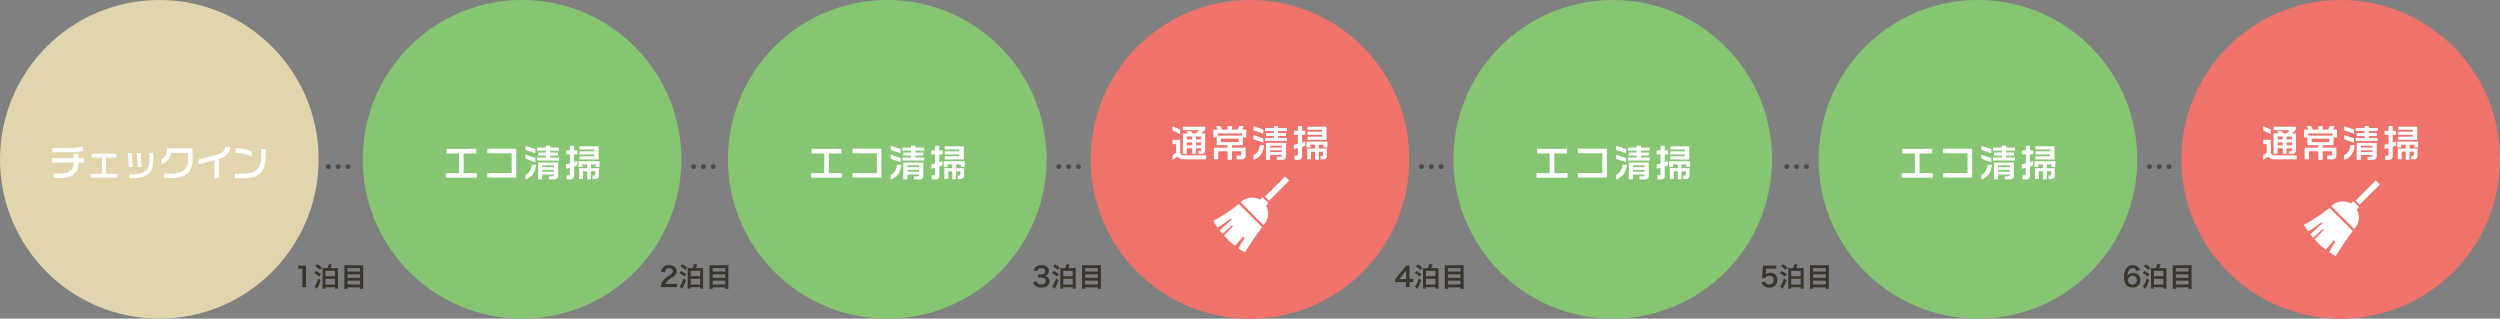 <svg xmlns="http://www.w3.org/2000/svg" xmlns:xlink="http://www.w3.org/1999/xlink" width="1020" height="130" viewBox="0 0 1020 130"><rect x="0" y="0" width="1020" height="130" fill="#808080" stroke="none"/><defs><clipPath id="a"><rect width="12" height="6" fill="none"/></clipPath></defs><g transform="translate(1153 -4048)"><circle cx="65" cy="65" r="65" transform="translate(-1153 4048)" fill="#e2d5ad"/><circle cx="65" cy="65" r="65" transform="translate(-1005 4048)" fill="#86c673"/><circle cx="65" cy="65" r="65" transform="translate(-856 4048)" fill="#86c673"/><circle cx="65" cy="65" r="65" transform="translate(-708 4048)" fill="#ef726b"/><circle cx="65" cy="65" r="65" transform="translate(-560 4048)" fill="#86c673"/><circle cx="65" cy="65" r="65" transform="translate(-411 4048)" fill="#86c673"/><circle cx="65" cy="65" r="65" transform="translate(-263 4048)" fill="#ef726b"/><path d="M-18.435.51V-1.365h-5.4V-9.39h5.175v-1.89H-30.855v1.89h5.13v8.025H-31.11V.51ZM-2.37.465V-11.34H-14.19v1.875h9.945v8.07H-14.19V.465ZM15.105-6.51V-7.725H11.49l.015-.015v-.765h3.21v-1.23h-3.21v-.8h3.6v-1.245h-3.6v-.75H9.735v.75h-3.6v1.245h3.6v.8H6.555v1.23h3.18v.78h-3.6V-6.51ZM5.43-9.45v-1.71L1.41-12.525v1.695ZM14.715-.225V-5.7H6.54V1.2h1.7v-2h4.77v.24a.5.5,0,0,1-.48.48h-1.59V1.2H13.2A1.429,1.429,0,0,0,14.715-.225ZM5.43-5.82V-7.56L1.41-8.88V-7.2Zm.3,1.065H3.96C3.8-2.835,2.85-1.23,1.41-.735V1.2C3.87.525,5.505-1.725,5.73-4.755Zm7.275.945H8.235v-.735h4.77Zm0,1.845H8.235v-.7h4.77ZM31.23-6.945v-5.34H23.445v1.275H29.4v.75H23.445v1.275H29.4v.75H23.445v1.29ZM31.6-3.87V-6.24h-8.55v2.37H24.63V-4.935h1.92V-3.39H23.31V1.02h1.56V-2.115h1.68V1.2h1.53V-2.115h1.755V-.84a.427.427,0,0,1-.48.45H28.77V1.02h.945c1.05,0,1.635-.375,1.635-1.62V-3.39H28.08V-4.935h1.95V-3.87ZM22.59-9v-1.635H21.24v-1.89H19.53v1.89H17.91V-9h1.62v3.75c-.585.12-1.14.24-1.62.3v1.74a16.467,16.467,0,0,0,1.62-.345v2.64a.477.477,0,0,1-.48.435h-.9V1.2h1.605A1.436,1.436,0,0,0,21.24-.255v-3.81c.45-.165.885-.33,1.29-.51v-1.77a11.511,11.511,0,0,1-1.29.54V-9Z" transform="translate(-940 4120)" fill="#fff"/><path d="M-31.215-10.41v-1.845a20.242,20.242,0,0,1-5.745.6h-6.705V-9.9h6.705A21.576,21.576,0,0,0-31.215-10.41Zm.375,4.725V-7.5h-2.19V-9.315h-1.935V-7.5h-8.7v1.815h8.7V-5.4c0,2.415-1.29,4.17-5.475,4.17h-2.67V.645h2.64c5.34,0,7.44-2.355,7.44-6.045v-.285ZM-17.31.51V-1.08h-4.47V-7.71h4.275V-9.285H-27.63V-7.71h4.275v6.63h-4.47V.51ZM-7.185-3.84-7.65-9.585H-9.21l.42,5.745Zm4.68-2.325V-9.63H-4.08v3.285c0,3.645-2.16,5.46-6.615,5.46h-1.53V.675h1.53C-5.16.675-2.505-1.725-2.505-6.165ZM-10.8-3.84l-.465-5.745H-12.84l.435,5.745Zm24.36-2.7v-4.965H3.15C3.15-9.165,2.445-7.74.9-7.11v2a5,5,0,0,0,3.81-4.5h6.96V-6.69c0,3.75-2.43,5.52-6.84,5.52h-2.9V.69H4.86C11.04.69,13.56-2.31,13.56-6.54Zm15.39-5.52H26.895c-.18,1.815-1.59,2.715-4.005,3.345L15.9-6.885v1.95l6.555-1.71V.675h1.92V-7.17C27.015-8.055,28.665-9.375,28.95-12.06Zm8.73,3.93v-2.055A17.478,17.478,0,0,0,31.1-11.55v1.89A17.373,17.373,0,0,1,37.68-8.13Zm5.73,0v-3.075H41.535V-8.13c0,3.555-1.11,6.975-6.9,6.975h-3.75V.72H34.8C42.525.72,43.41-4.41,43.41-8.13Z" transform="translate(-1088 4120)" fill="#fff"/><path d="M-18.435.51V-1.365h-5.4V-9.39h5.175v-1.89H-30.855v1.89h5.13v8.025H-31.11V.51ZM-2.37.465V-11.34H-14.19v1.875h9.945v8.07H-14.19V.465ZM15.105-6.51V-7.725H11.49l.015-.015v-.765h3.21v-1.23h-3.21v-.8h3.6v-1.245h-3.6v-.75H9.735v.75h-3.6v1.245h3.6v.8H6.555v1.23h3.18v.78h-3.6V-6.51ZM5.43-9.45v-1.71L1.41-12.525v1.695ZM14.715-.225V-5.7H6.54V1.2h1.7v-2h4.77v.24a.5.5,0,0,1-.48.48h-1.59V1.2H13.2A1.429,1.429,0,0,0,14.715-.225ZM5.43-5.82V-7.56L1.41-8.88V-7.2Zm.3,1.065H3.96C3.8-2.835,2.85-1.23,1.41-.735V1.2C3.87.525,5.505-1.725,5.73-4.755Zm7.275.945H8.235v-.735h4.77Zm0,1.845H8.235v-.7h4.77ZM31.23-6.945v-5.34H23.445v1.275H29.4v.75H23.445v1.275H29.4v.75H23.445v1.29ZM31.6-3.87V-6.24h-8.55v2.37H24.63V-4.935h1.92V-3.39H23.31V1.02h1.56V-2.115h1.68V1.2h1.53V-2.115h1.755V-.84a.427.427,0,0,1-.48.45H28.77V1.02h.945c1.05,0,1.635-.375,1.635-1.62V-3.39H28.08V-4.935h1.95V-3.87ZM22.59-9v-1.635H21.24v-1.89H19.53v1.89H17.91V-9h1.62v3.75c-.585.12-1.14.24-1.62.3v1.74a16.467,16.467,0,0,0,1.62-.345v2.64a.477.477,0,0,1-.48.435h-.9V1.2h1.605A1.436,1.436,0,0,0,21.24-.255v-3.81c.45-.165.885-.33,1.29-.51v-1.77a11.511,11.511,0,0,1-1.29.54V-9Z" transform="translate(-791 4120)" fill="#fff"/><path d="M-18.27-2.625V-9.57h-1.695l1.695-1.455v-1.26H-27.4v1.4h6.72L-22.11-9.57H-23.4l-.675-.885H-25.95l.675.885H-27.4v8.325h1.65V-3.5h2.145v2.25h1.53V-3.5h2.16v.735a.439.439,0,0,1-.435.45h-.765v1.065H-19.6A1.288,1.288,0,0,0-18.27-2.625ZM-28.5-9.3v-1.83l-3.1-1.38v1.785ZM-17.9,1.02V-.615h-8.76c-1.155,0-1.665-.405-1.815-1.155V-6.96h-3.12V-5.2h1.425v3.54L-31.59-.75V1.2l2.115-1.335c.51.78,1.05,1.155,2.61,1.155ZM-19.92-7.14h-2.16V-8.3h2.16Zm0,2.415h-2.16v-1.17h2.16ZM-23.61-7.14h-2.145V-8.3h2.145Zm0,2.415h-2.145v-1.17h2.145Zm22.1-3.21v-3.15H-3.18l.66-1.44H-4.44l-.615,1.44h-2.28l.015-.015v-1.425H-9.165v1.44h-2.22A7.05,7.05,0,0,0-12-12.525h-1.86a5.184,5.184,0,0,1,.63,1.44h-1.755v3.15h1.425V-4.77h4.44v1.005h-5.6V1h1.77V-2.28H-9.12V1.2h1.755V-2.28h3.84V-.975a.464.464,0,0,1-.465.45H-5.5V1H-3.42A1.537,1.537,0,0,0-1.755-.66V-3.765h-5.61V-4.77h4.44V-7.935Zm-1.755-.75h-9.96V-9.57h9.96Zm-1.4,2.625H-11.82V-7.41h7.155Zm19.77-.45V-7.725H11.49l.015-.015v-.765h3.21v-1.23h-3.21v-.8h3.6v-1.245h-3.6v-.75H9.735v.75h-3.6v1.245h3.6v.8H6.555v1.23h3.18v.78h-3.6V-6.51ZM5.43-9.45v-1.71L1.41-12.525v1.695ZM14.715-.225V-5.7H6.54V1.2h1.7v-2h4.77v.24a.5.5,0,0,1-.48.48h-1.59V1.2H13.2A1.429,1.429,0,0,0,14.715-.225ZM5.43-5.82V-7.56L1.41-8.88V-7.2Zm.3,1.065H3.96C3.8-2.835,2.85-1.23,1.41-.735V1.2C3.87.525,5.505-1.725,5.73-4.755Zm7.275.945H8.235v-.735h4.77Zm0,1.845H8.235v-.7h4.77ZM31.23-6.945v-5.34H23.445v1.275H29.4v.75H23.445v1.275H29.4v.75H23.445v1.29ZM31.6-3.87V-6.24h-8.55v2.37H24.63V-4.935h1.92V-3.39H23.31V1.02h1.56V-2.115h1.68V1.2h1.53V-2.115h1.755V-.84a.427.427,0,0,1-.48.45H28.77V1.02h.945c1.05,0,1.635-.375,1.635-1.62V-3.39H28.08V-4.935h1.95V-3.87ZM22.59-9v-1.635H21.24v-1.89H19.53v1.89H17.91V-9h1.62v3.75c-.585.12-1.14.24-1.62.3v1.74a16.467,16.467,0,0,0,1.62-.345v2.64a.477.477,0,0,1-.48.435h-.9V1.2h1.605A1.436,1.436,0,0,0,21.24-.255v-3.81c.45-.165.885-.33,1.29-.51v-1.77a11.511,11.511,0,0,1-1.29.54V-9Z" transform="translate(-643 4112)" fill="#fff"/><path d="M-18.435.51V-1.365h-5.4V-9.39h5.175v-1.89H-30.855v1.89h5.13v8.025H-31.11V.51ZM-2.37.465V-11.34H-14.19v1.875h9.945v8.07H-14.19V.465ZM15.105-6.51V-7.725H11.49l.015-.015v-.765h3.21v-1.23h-3.21v-.8h3.6v-1.245h-3.6v-.75H9.735v.75h-3.6v1.245h3.6v.8H6.555v1.23h3.18v.78h-3.6V-6.51ZM5.43-9.45v-1.71L1.41-12.525v1.695ZM14.715-.225V-5.7H6.54V1.2h1.7v-2h4.77v.24a.5.5,0,0,1-.48.48h-1.59V1.2H13.2A1.429,1.429,0,0,0,14.715-.225ZM5.43-5.82V-7.56L1.41-8.88V-7.2Zm.3,1.065H3.96C3.8-2.835,2.85-1.23,1.41-.735V1.2C3.87.525,5.505-1.725,5.73-4.755Zm7.275.945H8.235v-.735h4.77Zm0,1.845H8.235v-.7h4.77ZM31.23-6.945v-5.34H23.445v1.275H29.4v.75H23.445v1.275H29.4v.75H23.445v1.29ZM31.6-3.87V-6.24h-8.55v2.37H24.63V-4.935h1.92V-3.39H23.31V1.02h1.56V-2.115h1.68V1.2h1.53V-2.115h1.755V-.84a.427.427,0,0,1-.48.45H28.77V1.02h.945c1.05,0,1.635-.375,1.635-1.62V-3.39H28.08V-4.935h1.95V-3.87ZM22.59-9v-1.635H21.24v-1.89H19.53v1.89H17.91V-9h1.62v3.75c-.585.12-1.14.24-1.62.3v1.74a16.467,16.467,0,0,0,1.62-.345v2.64a.477.477,0,0,1-.48.435h-.9V1.2h1.605A1.436,1.436,0,0,0,21.24-.255v-3.81c.45-.165.885-.33,1.29-.51v-1.77a11.511,11.511,0,0,1-1.29.54V-9Z" transform="translate(-495 4120)" fill="#fff"/><path d="M-18.435.51V-1.365h-5.4V-9.39h5.175v-1.89H-30.855v1.89h5.13v8.025H-31.11V.51ZM-2.37.465V-11.34H-14.19v1.875h9.945v8.07H-14.19V.465ZM15.105-6.51V-7.725H11.49l.015-.015v-.765h3.21v-1.23h-3.21v-.8h3.6v-1.245h-3.6v-.75H9.735v.75h-3.6v1.245h3.6v.8H6.555v1.23h3.18v.78h-3.6V-6.51ZM5.43-9.45v-1.71L1.41-12.525v1.695ZM14.715-.225V-5.7H6.54V1.2h1.7v-2h4.77v.24a.5.5,0,0,1-.48.48h-1.59V1.2H13.2A1.429,1.429,0,0,0,14.715-.225ZM5.43-5.82V-7.56L1.41-8.88V-7.2Zm.3,1.065H3.96C3.8-2.835,2.85-1.23,1.41-.735V1.2C3.87.525,5.505-1.725,5.73-4.755Zm7.275.945H8.235v-.735h4.77Zm0,1.845H8.235v-.7h4.77ZM31.23-6.945v-5.34H23.445v1.275H29.4v.75H23.445v1.275H29.4v.75H23.445v1.29ZM31.6-3.87V-6.24h-8.55v2.37H24.63V-4.935h1.92V-3.39H23.31V1.02h1.56V-2.115h1.68V1.2h1.53V-2.115h1.755V-.84a.427.427,0,0,1-.48.45H28.77V1.02h.945c1.05,0,1.635-.375,1.635-1.62V-3.39H28.08V-4.935h1.95V-3.87ZM22.59-9v-1.635H21.24v-1.89H19.53v1.89H17.91V-9h1.62v3.75c-.585.12-1.14.24-1.62.3v1.74a16.467,16.467,0,0,0,1.62-.345v2.64a.477.477,0,0,1-.48.435h-.9V1.2h1.605A1.436,1.436,0,0,0,21.24-.255v-3.81c.45-.165.885-.33,1.29-.51v-1.77a11.511,11.511,0,0,1-1.29.54V-9Z" transform="translate(-346 4120)" fill="#fff"/><path d="M-18.27-2.625V-9.57h-1.695l1.695-1.455v-1.26H-27.4v1.4h6.72L-22.11-9.57H-23.4l-.675-.885H-25.95l.675.885H-27.4v8.325h1.65V-3.5h2.145v2.25h1.53V-3.5h2.16v.735a.439.439,0,0,1-.435.45h-.765v1.065H-19.6A1.288,1.288,0,0,0-18.27-2.625ZM-28.5-9.3v-1.83l-3.1-1.38v1.785ZM-17.9,1.02V-.615h-8.76c-1.155,0-1.665-.405-1.815-1.155V-6.96h-3.12V-5.2h1.425v3.54L-31.59-.75V1.2l2.115-1.335c.51.78,1.05,1.155,2.61,1.155ZM-19.92-7.14h-2.16V-8.3h2.16Zm0,2.415h-2.16v-1.17h2.16ZM-23.61-7.14h-2.145V-8.3h2.145Zm0,2.415h-2.145v-1.17h2.145Zm22.1-3.21v-3.15H-3.18l.66-1.44H-4.44l-.615,1.44h-2.28l.015-.015v-1.425H-9.165v1.44h-2.22A7.05,7.05,0,0,0-12-12.525h-1.86a5.184,5.184,0,0,1,.63,1.44h-1.755v3.15h1.425V-4.77h4.44v1.005h-5.6V1h1.77V-2.28H-9.12V1.2h1.755V-2.28h3.84V-.975a.464.464,0,0,1-.465.45H-5.5V1H-3.42A1.537,1.537,0,0,0-1.755-.66V-3.765h-5.61V-4.77h4.44V-7.935Zm-1.755-.75h-9.96V-9.57h9.96Zm-1.4,2.625H-11.82V-7.41h7.155Zm19.77-.45V-7.725H11.49l.015-.015v-.765h3.21v-1.23h-3.21v-.8h3.6v-1.245h-3.6v-.75H9.735v.75h-3.6v1.245h3.6v.8H6.555v1.23h3.18v.78h-3.6V-6.51ZM5.43-9.45v-1.71L1.41-12.525v1.695ZM14.715-.225V-5.7H6.54V1.2h1.7v-2h4.77v.24a.5.5,0,0,1-.48.48h-1.59V1.2H13.2A1.429,1.429,0,0,0,14.715-.225ZM5.43-5.82V-7.56L1.41-8.88V-7.2Zm.3,1.065H3.96C3.8-2.835,2.85-1.23,1.41-.735V1.2C3.87.525,5.505-1.725,5.73-4.755Zm7.275.945H8.235v-.735h4.77Zm0,1.845H8.235v-.7h4.77ZM31.23-6.945v-5.34H23.445v1.275H29.4v.75H23.445v1.275H29.4v.75H23.445v1.29ZM31.6-3.87V-6.24h-8.55v2.37H24.63V-4.935h1.92V-3.39H23.31V1.02h1.56V-2.115h1.68V1.2h1.53V-2.115h1.755V-.84a.427.427,0,0,1-.48.45H28.77V1.02h.945c1.05,0,1.635-.375,1.635-1.62V-3.39H28.08V-4.935h1.95V-3.87ZM22.59-9v-1.635H21.24v-1.89H19.53v1.89H17.91V-9h1.62v3.75c-.585.12-1.14.24-1.62.3v1.74a16.467,16.467,0,0,0,1.62-.345v2.64a.477.477,0,0,1-.48.435h-.9V1.2h1.605A1.436,1.436,0,0,0,21.24-.255v-3.81c.45-.165.885-.33,1.29-.51v-1.77a11.511,11.511,0,0,1-1.29.54V-9Z" transform="translate(-198 4112)" fill="#fff"/><path d="M4.928.132A9.221,9.221,0,0,1,4.84-1.3V-6.864a16.575,16.575,0,0,1,.088-1.815,8,8,0,0,1-1.122.055H2.794a6.113,6.113,0,0,1-1.1-.066v1.4a9.783,9.783,0,0,1,1.133-.066h.528V-1.3A9.13,9.13,0,0,1,3.267.132ZM12.76-7.612a10.084,10.084,0,0,1-1.2-.044A10.885,10.885,0,0,1,11.6-6.479V-.572A11.216,11.216,0,0,1,11.539.77H12.8V.187h3.872V.77h1.265a11.845,11.845,0,0,1-.066-1.375V-6.468a9.339,9.339,0,0,1,.055-1.2,7.98,7.98,0,0,1-1.2.055H14.85a4.583,4.583,0,0,0,.286-.627c.231-.55.231-.55.319-.77L14.168-9.35a8.278,8.278,0,0,1-.583,1.738ZM12.8-6.49h3.872V-4.3H12.8Zm0,3.245h3.872V-.88H12.8ZM8.668-8.316a10.3,10.3,0,0,1,1.947,1.474l.737-.968A12.542,12.542,0,0,0,9.4-9.174Zm-.429,2.75a11.038,11.038,0,0,1,2.035,1.43l.671-1A12.784,12.784,0,0,0,8.91-6.457ZM9.889-3.4A15.159,15.159,0,0,1,8.877-.979a4.064,4.064,0,0,1-.605.891L9.317.825c.077-.154.11-.209.22-.418a17.2,17.2,0,0,0,1.32-3.113Zm11.792-5.39a9.9,9.9,0,0,1-1.232-.055c.033.363.055.748.055,1.177v7.26A10.343,10.343,0,0,1,20.438.836h1.32V.22h5.148V.836h1.32A11.143,11.143,0,0,1,28.16-.5V-7.711a10.383,10.383,0,0,1,.055-1.133,8.673,8.673,0,0,1-1.177.055Zm.077,2.574v-1.4h5.148v1.4Zm0,1.155h5.148v1.419H21.758Zm0,2.574h5.148v1.54H21.758Z" transform="translate(-1033 4165)" fill="#39342c"/><path d="M5.544.132c.7,0,1.144.022,1.661.066V-1.254A11.558,11.558,0,0,1,5.6-1.166H2.519a2.652,2.652,0,0,1,.627-.99,9.623,9.623,0,0,1,1.309-1.1A13.771,13.771,0,0,0,6.3-4.609a2.233,2.233,0,0,0,.781-1.76C7.084-7.876,5.9-8.8,3.971-8.8a3.2,3.2,0,0,0-2.519.979,3.3,3.3,0,0,0-.759,1.76l1.573.187a2.091,2.091,0,0,1,.341-1.012A1.554,1.554,0,0,1,4-7.535c.935,0,1.518.462,1.518,1.21,0,.561-.308.924-1.32,1.617A15.148,15.148,0,0,0,2.387-3.377,5.429,5.429,0,0,0,.88-1.221,5.621,5.621,0,0,0,.594.187,10.138,10.138,0,0,1,2.013.132ZM12.76-7.612a10.084,10.084,0,0,1-1.2-.044A10.885,10.885,0,0,1,11.6-6.479V-.572A11.216,11.216,0,0,1,11.539.77H12.8V.187h3.872V.77h1.265a11.845,11.845,0,0,1-.066-1.375V-6.468a9.339,9.339,0,0,1,.055-1.2,7.98,7.98,0,0,1-1.2.055H14.85a4.583,4.583,0,0,0,.286-.627c.231-.55.231-.55.319-.77L14.168-9.35a8.278,8.278,0,0,1-.583,1.738ZM12.8-6.49h3.872V-4.3H12.8Zm0,3.245h3.872V-.88H12.8ZM8.668-8.316a10.3,10.3,0,0,1,1.947,1.474l.737-.968A12.542,12.542,0,0,0,9.4-9.174Zm-.429,2.75a11.038,11.038,0,0,1,2.035,1.43l.671-1A12.784,12.784,0,0,0,8.91-6.457ZM9.889-3.4A15.159,15.159,0,0,1,8.877-.979a4.064,4.064,0,0,1-.605.891L9.317.825c.077-.154.11-.209.22-.418a17.2,17.2,0,0,0,1.32-3.113Zm11.792-5.39a9.9,9.9,0,0,1-1.232-.055c.033.363.055.748.055,1.177v7.26A10.343,10.343,0,0,1,20.438.836h1.32V.22h5.148V.836h1.32A11.143,11.143,0,0,1,28.16-.5V-7.711a10.383,10.383,0,0,1,.055-1.133,8.673,8.673,0,0,1-1.177.055Zm.077,2.574v-1.4h5.148v1.4Zm0,1.155h5.148v1.419H21.758Zm0,2.574h5.148v1.54H21.758Z" transform="translate(-884 4165)" fill="#39342c"/><path d="M.451-1.947A2.905,2.905,0,0,0,1.067-.715,3.436,3.436,0,0,0,3.861.33,3.8,3.8,0,0,0,6.567-.561a2.329,2.329,0,0,0,.66-1.606A2.113,2.113,0,0,0,6.7-3.685a2.314,2.314,0,0,0-1.573-.737,2.715,2.715,0,0,0,1.067-.429,2.006,2.006,0,0,0,.759-1.617c0-1.43-1.188-2.354-3.025-2.354a3.572,3.572,0,0,0-2.156.605A2.733,2.733,0,0,0,.726-6.644L2.3-6.38a1.616,1.616,0,0,1,.462-.847,1.834,1.834,0,0,1,1.2-.341c.935,0,1.452.429,1.452,1.188,0,.847-.649,1.353-1.749,1.353A7.541,7.541,0,0,1,2.6-5.082v1.364a9.393,9.393,0,0,1,1.177-.055,2.85,2.85,0,0,1,1.265.264,1.282,1.282,0,0,1,.616,1.155c0,.869-.693,1.43-1.782,1.43a2.077,2.077,0,0,1-1.331-.429,1.429,1.429,0,0,1-.517-.9ZM12.76-7.612a10.084,10.084,0,0,1-1.2-.044A10.885,10.885,0,0,1,11.6-6.479V-.572A11.216,11.216,0,0,1,11.539.77H12.8V.187h3.872V.77h1.265a11.845,11.845,0,0,1-.066-1.375V-6.468a9.339,9.339,0,0,1,.055-1.2,7.98,7.98,0,0,1-1.2.055H14.85a4.583,4.583,0,0,0,.286-.627c.231-.55.231-.55.319-.77L14.168-9.35a8.278,8.278,0,0,1-.583,1.738ZM12.8-6.49h3.872V-4.3H12.8Zm0,3.245h3.872V-.88H12.8ZM8.668-8.316a10.3,10.3,0,0,1,1.947,1.474l.737-.968A12.542,12.542,0,0,0,9.4-9.174Zm-.429,2.75a11.038,11.038,0,0,1,2.035,1.43l.671-1A12.784,12.784,0,0,0,8.91-6.457ZM9.889-3.4A15.159,15.159,0,0,1,8.877-.979a4.064,4.064,0,0,1-.605.891L9.317.825c.077-.154.11-.209.22-.418a17.2,17.2,0,0,0,1.32-3.113Zm11.792-5.39a9.9,9.9,0,0,1-1.232-.055c.033.363.055.748.055,1.177v7.26A10.343,10.343,0,0,1,20.438.836h1.32V.22h5.148V.836h1.32A11.143,11.143,0,0,1,28.16-.5V-7.711a10.383,10.383,0,0,1,.055-1.133,8.673,8.673,0,0,1-1.177.055Zm.077,2.574v-1.4h5.148v1.4Zm0,1.155h5.148v1.419H21.758Zm0,2.574h5.148v1.54H21.758Z" transform="translate(-732 4165)" fill="#39342c"/><path d="M7.568-3.234a7.242,7.242,0,0,1-1.111.077H6.072V-6.765a15.483,15.483,0,0,1,.077-1.859H4.664a10.469,10.469,0,0,1-.913,1.21L1.144-4.224c-.385.462-.506.6-.88,1.012v1.353C.638-1.892.99-1.9,1.639-1.9H4.686v.759A7.016,7.016,0,0,1,4.6.132H6.16a6.835,6.835,0,0,1-.088-1.254V-1.9h.4a8.49,8.49,0,0,1,1.1.077ZM4.7-3.146h-2.8L4-5.764c.4-.484.528-.66.748-.979A12.448,12.448,0,0,0,4.7-5.423ZM12.76-7.612a10.084,10.084,0,0,1-1.2-.044A10.885,10.885,0,0,1,11.6-6.479V-.572A11.216,11.216,0,0,1,11.539.77H12.8V.187h3.872V.77h1.265a11.845,11.845,0,0,1-.066-1.375V-6.468a9.339,9.339,0,0,1,.055-1.2,7.98,7.98,0,0,1-1.2.055H14.85a4.583,4.583,0,0,0,.286-.627c.231-.55.231-.55.319-.77L14.168-9.35a8.278,8.278,0,0,1-.583,1.738ZM12.8-6.49h3.872V-4.3H12.8Zm0,3.245h3.872V-.88H12.8ZM8.668-8.316a10.3,10.3,0,0,1,1.947,1.474l.737-.968A12.542,12.542,0,0,0,9.4-9.174Zm-.429,2.75a11.038,11.038,0,0,1,2.035,1.43l.671-1A12.784,12.784,0,0,0,8.91-6.457ZM9.889-3.4A15.159,15.159,0,0,1,8.877-.979a4.064,4.064,0,0,1-.605.891L9.317.825c.077-.154.11-.209.22-.418a17.2,17.2,0,0,0,1.32-3.113Zm11.792-5.39a9.9,9.9,0,0,1-1.232-.055c.033.363.055.748.055,1.177v7.26A10.343,10.343,0,0,1,20.438.836h1.32V.22h5.148V.836h1.32A11.143,11.143,0,0,1,28.16-.5V-7.711a10.383,10.383,0,0,1,.055-1.133,8.673,8.673,0,0,1-1.177.055Zm.077,2.574v-1.4h5.148v1.4Zm0,1.155h5.148v1.419H21.758Zm0,2.574h5.148v1.54H21.758Z" transform="translate(-584 4165)" fill="#39342c"/><path d="M.649-1.826a3.245,3.245,0,0,0,.693,1.2A3.219,3.219,0,0,0,3.85.33,2.99,2.99,0,0,0,7.161-2.805,2.7,2.7,0,0,0,6.38-4.873,2.826,2.826,0,0,0,4.235-5.7a2.706,2.706,0,0,0-1.881.671q.049-.33.066-.462L2.6-7.414H5.181A10.552,10.552,0,0,1,6.7-7.326V-8.712a8.376,8.376,0,0,1-1.529.088H2.464c-.583,0-.836-.011-1.166-.033-.011.55-.033.924-.044,1.122L1-4.807C.979-4.5.968-4.444.858-3.663l1.375.132a1.262,1.262,0,0,1,.33-.5,1.934,1.934,0,0,1,1.364-.506A1.64,1.64,0,0,1,5.654-2.761,1.706,1.706,0,0,1,3.85-.946,1.666,1.666,0,0,1,2.5-1.507a1.506,1.506,0,0,1-.33-.638ZM12.76-7.612a10.084,10.084,0,0,1-1.2-.044A10.885,10.885,0,0,1,11.6-6.479V-.572A11.216,11.216,0,0,1,11.539.77H12.8V.187h3.872V.77h1.265a11.845,11.845,0,0,1-.066-1.375V-6.468a9.339,9.339,0,0,1,.055-1.2,7.98,7.98,0,0,1-1.2.055H14.85a4.583,4.583,0,0,0,.286-.627c.231-.55.231-.55.319-.77L14.168-9.35a8.278,8.278,0,0,1-.583,1.738ZM12.8-6.49h3.872V-4.3H12.8Zm0,3.245h3.872V-.88H12.8ZM8.668-8.316a10.3,10.3,0,0,1,1.947,1.474l.737-.968A12.542,12.542,0,0,0,9.4-9.174Zm-.429,2.75a11.038,11.038,0,0,1,2.035,1.43l.671-1A12.784,12.784,0,0,0,8.91-6.457ZM9.889-3.4A15.159,15.159,0,0,1,8.877-.979a4.064,4.064,0,0,1-.605.891L9.317.825c.077-.154.11-.209.22-.418a17.2,17.2,0,0,0,1.32-3.113Zm11.792-5.39a9.9,9.9,0,0,1-1.232-.055c.033.363.055.748.055,1.177v7.26A10.343,10.343,0,0,1,20.438.836h1.32V.22h5.148V.836h1.32A11.143,11.143,0,0,1,28.16-.5V-7.711a10.383,10.383,0,0,1,.055-1.133,8.673,8.673,0,0,1-1.177.055Zm.077,2.574v-1.4h5.148v1.4Zm0,1.155h5.148v1.419H21.758Zm0,2.574h5.148v1.54H21.758Z" transform="translate(-435 4165)" fill="#39342c"/><path d="M7.128-6.831a3.175,3.175,0,0,0-.693-1.122A3.03,3.03,0,0,0,4.18-8.789,3.124,3.124,0,0,0,1.5-7.48a5.992,5.992,0,0,0-.9,3.4A4.822,4.822,0,0,0,1.87-.4,3.465,3.465,0,0,0,4.1.33a2.963,2.963,0,0,0,3.19-2.97,3.16,3.16,0,0,0-.4-1.65A2.861,2.861,0,0,0,4.345-5.6,2.553,2.553,0,0,0,1.991-4.5a4.837,4.837,0,0,1,.451-1.947A1.828,1.828,0,0,1,4.169-7.59,1.384,1.384,0,0,1,5.643-6.479ZM4.092-4.4A1.588,1.588,0,0,1,5.83-2.673a1.877,1.877,0,0,1-.253,1A1.75,1.75,0,0,1,4.07-.9,1.745,1.745,0,0,1,2.211-2.64,1.775,1.775,0,0,1,4.092-4.4ZM12.76-7.612a10.084,10.084,0,0,1-1.2-.044A10.885,10.885,0,0,1,11.6-6.479V-.572A11.216,11.216,0,0,1,11.539.77H12.8V.187h3.872V.77h1.265a11.845,11.845,0,0,1-.066-1.375V-6.468a9.339,9.339,0,0,1,.055-1.2,7.98,7.98,0,0,1-1.2.055H14.85a4.583,4.583,0,0,0,.286-.627c.231-.55.231-.55.319-.77L14.168-9.35a8.278,8.278,0,0,1-.583,1.738ZM12.8-6.49h3.872V-4.3H12.8Zm0,3.245h3.872V-.88H12.8ZM8.668-8.316a10.3,10.3,0,0,1,1.947,1.474l.737-.968A12.542,12.542,0,0,0,9.4-9.174Zm-.429,2.75a11.038,11.038,0,0,1,2.035,1.43l.671-1A12.784,12.784,0,0,0,8.91-6.457ZM9.889-3.4A15.159,15.159,0,0,1,8.877-.979a4.064,4.064,0,0,1-.605.891L9.317.825c.077-.154.11-.209.22-.418a17.2,17.2,0,0,0,1.32-3.113Zm11.792-5.39a9.9,9.9,0,0,1-1.232-.055c.033.363.055.748.055,1.177v7.26A10.343,10.343,0,0,1,20.438.836h1.32V.22h5.148V.836h1.32A11.143,11.143,0,0,1,28.16-.5V-7.711a10.383,10.383,0,0,1,.055-1.133,8.673,8.673,0,0,1-1.177.055Zm.077,2.574v-1.4h5.148v1.4Zm0,1.155h5.148v1.419H21.758Zm0,2.574h5.148v1.54H21.758Z" transform="translate(-287 4165)" fill="#39342c"/><g transform="translate(-1020 4115)" clip-path="url(#a)"><g transform="translate(-570 -3630)"><circle cx="1" cy="1" r="1" transform="translate(570 3630)" fill="#4b4b4b"/></g><g transform="translate(-566 -3630)"><circle cx="1" cy="1" r="1" transform="translate(570 3630)" fill="#4b4b4b"/></g><g transform="translate(-562 -3630)"><circle cx="1" cy="1" r="1" transform="translate(570 3630)" fill="#4b4b4b"/></g></g><g transform="translate(-871 4115)" clip-path="url(#a)"><g transform="translate(-570 -3630)"><circle cx="1" cy="1" r="1" transform="translate(570 3630)" fill="#4b4b4b"/></g><g transform="translate(-566 -3630)"><circle cx="1" cy="1" r="1" transform="translate(570 3630)" fill="#4b4b4b"/></g><g transform="translate(-562 -3630)"><circle cx="1" cy="1" r="1" transform="translate(570 3630)" fill="#4b4b4b"/></g></g><g transform="translate(-722 4115)" clip-path="url(#a)"><g transform="translate(-570 -3630)"><circle cx="1" cy="1" r="1" transform="translate(570 3630)" fill="#4b4b4b"/></g><g transform="translate(-566 -3630)"><circle cx="1" cy="1" r="1" transform="translate(570 3630)" fill="#4b4b4b"/></g><g transform="translate(-562 -3630)"><circle cx="1" cy="1" r="1" transform="translate(570 3630)" fill="#4b4b4b"/></g></g><g transform="translate(-574 4115)" clip-path="url(#a)"><g transform="translate(-570 -3630)"><circle cx="1" cy="1" r="1" transform="translate(570 3630)" fill="#4b4b4b"/></g><g transform="translate(-566 -3630)"><circle cx="1" cy="1" r="1" transform="translate(570 3630)" fill="#4b4b4b"/></g><g transform="translate(-562 -3630)"><circle cx="1" cy="1" r="1" transform="translate(570 3630)" fill="#4b4b4b"/></g></g><g transform="translate(-425 4115)" clip-path="url(#a)"><g transform="translate(-570 -3630)"><circle cx="1" cy="1" r="1" transform="translate(570 3630)" fill="#4b4b4b"/></g><g transform="translate(-566 -3630)"><circle cx="1" cy="1" r="1" transform="translate(570 3630)" fill="#4b4b4b"/></g><g transform="translate(-562 -3630)"><circle cx="1" cy="1" r="1" transform="translate(570 3630)" fill="#4b4b4b"/></g></g><g transform="translate(-277 4115)" clip-path="url(#a)"><g transform="translate(-570 -3630)"><circle cx="1" cy="1" r="1" transform="translate(570 3630)" fill="#4b4b4b"/></g><g transform="translate(-566 -3630)"><circle cx="1" cy="1" r="1" transform="translate(570 3630)" fill="#4b4b4b"/></g><g transform="translate(-562 -3630)"><circle cx="1" cy="1" r="1" transform="translate(570 3630)" fill="#4b4b4b"/></g></g><g transform="translate(-658 4119.278)"><path d="M193.576,140.81l-1.009,1.008a6.575,6.575,0,0,0-7.949,1.036l9.3,9.3a6.574,6.574,0,0,0,1.036-7.948l1.009-1.009Z" transform="translate(-173.44 -131.606)" fill="#fff"/><path d="M0,192.734a26.016,26.016,0,0,0,1.755,2.743,60.357,60.357,0,0,0,5.45-3.744l.383.383S5,194.533,2.6,196.6c.348.448.732.921,1.152,1.409,1.3-1.123,2.738-2.409,3.781-3.452l.53.295s-1.8,1.919-3.688,3.862q.6.661,1.276,1.344a33.1,33.1,0,0,0,3.279,2.873c1-1.158,2.721-3.15,3.251-3.844l.588.706s-1.577,2.387-2.452,4.141a22.183,22.183,0,0,0,2.658,1.594c1.9-3.309,6.944-10.263,6.944-10.263l-9.441-9.442A66.457,66.457,0,0,1,0,192.734Z" transform="translate(0 -173.895)" fill="#fff"/><rect width="11.623" height="2.371" transform="translate(21.104 8.941) rotate(-45)" fill="#fff"/></g><g transform="translate(-213 4120.865)"><path d="M193.576,140.81l-1.009,1.008a6.575,6.575,0,0,0-7.949,1.036l9.3,9.3a6.574,6.574,0,0,0,1.036-7.948l1.009-1.009Z" transform="translate(-173.44 -131.606)" fill="#fff"/><path d="M0,192.734a26.016,26.016,0,0,0,1.755,2.743,60.357,60.357,0,0,0,5.45-3.744l.383.383S5,194.533,2.6,196.6c.348.448.732.921,1.152,1.409,1.3-1.123,2.738-2.409,3.781-3.452l.53.295s-1.8,1.919-3.688,3.862q.6.661,1.276,1.344a33.1,33.1,0,0,0,3.279,2.873c1-1.158,2.721-3.15,3.251-3.844l.588.706s-1.577,2.387-2.452,4.141a22.183,22.183,0,0,0,2.658,1.594c1.9-3.309,6.944-10.263,6.944-10.263l-9.441-9.442A66.457,66.457,0,0,1,0,192.734Z" transform="translate(0 -173.895)" fill="#fff"/><rect width="11.623" height="2.371" transform="translate(21.104 8.941) rotate(-45)" fill="#fff"/></g></g></svg>